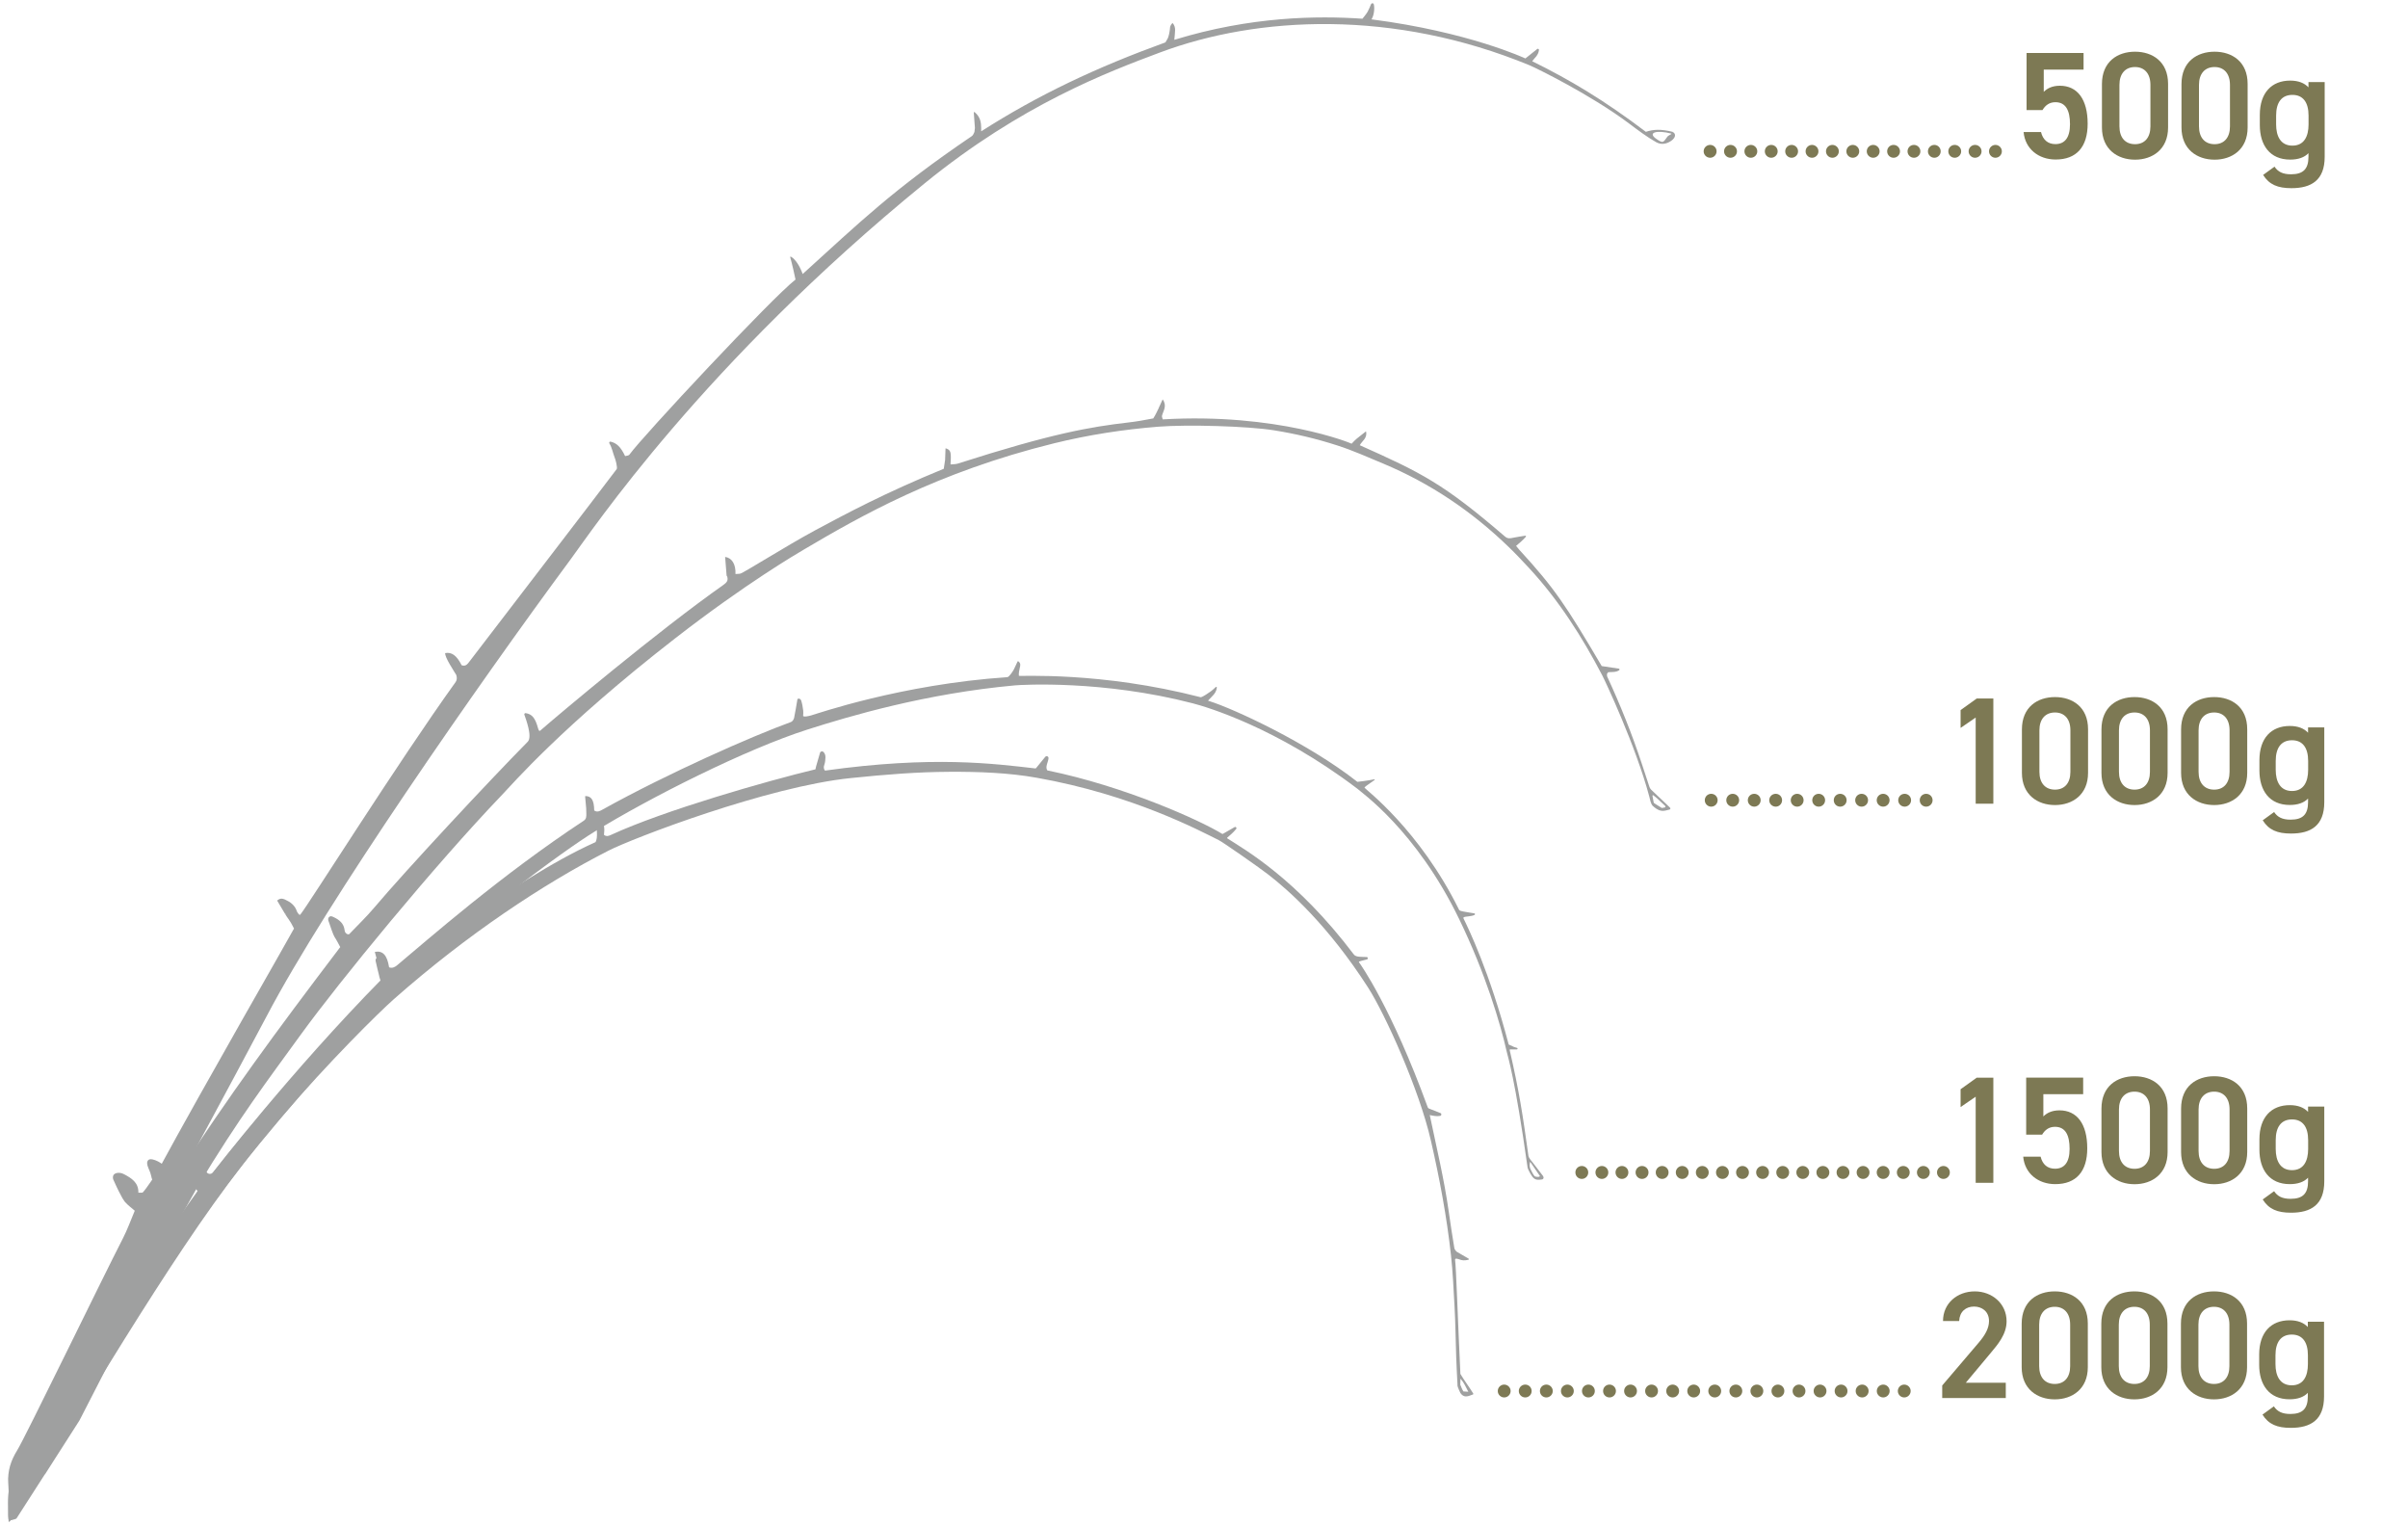 <?xml version="1.0" encoding="UTF-8"?>
<svg id="_レイヤー_1" data-name="レイヤー 1" xmlns="http://www.w3.org/2000/svg" viewBox="0 0 300 190">
  <defs>
    <style>
      .cls-1 {
        fill: #9fa0a0;
      }

      .cls-2 {
        fill: #7d7954;
      }
    </style>
  </defs>
  <path class="cls-1" d="M181.94,171.09c-.32-6.7-.53-13.37-.66-14.16,0-.04.02-.13.07-.14.14-.02.31.03.45.08.35.14.65.17,1.14.05.07-.02.08-.11.02-.14l-1.44-.84s0,0-.01,0c-.14-.12-.29-.3-.32-.47-.25-1.51-.49-3.03-.7-4.55-.57-4.03-1.52-7.99-2.35-11.96,0-.03-.03-.05-.06-.06-.03,0-.06-.01-.08-.02l.13.03s0,0,.01,0h.05c.4.08.79.17,1.23.09.18-.03.21-.29.04-.35l-1.47-.58s-.02,0-.02-.01c-.05-.05-.09-.1-.11-.17-4.49-12.31-8.33-17.74-8.56-18.04-.09-.11.48-.19,1-.34.17-.05.14-.3-.04-.3-.33,0-.64-.02-.95-.04-.22-.02-.5-.09-.62-.25-7.16-9.47-13.6-13.08-15.77-14.48-.05-.03-.05-.09,0-.12.2-.17.74-.62,1.09-1.06.11-.14-.05-.32-.2-.23-.55.32-1.03.59-1.46.84-.02.01-.05.01-.08,0-2.79-1.71-12.16-5.93-21.76-7.9-.02,0-.04-.02-.05-.04-.1-.18-.12-.38-.03-.71.06-.23.18-.51.2-.77.02-.23-.26-.35-.41-.17-.41.5-.8.98-1.15,1.41-.02.02-.04.03-.07.03-5.16-.59-12.75-1.61-26.22.27,0,0,0-.02.01-.02,0,0-.02,0-.03,0-.15-.22-.16-.43-.06-.7.1-.29.13-.61.14-.91,0-.26-.05-.5-.25-.69-.14-.14-.38-.08-.43.11-.17.57-.32,1.11-.48,1.66-.03.13-.06.26-.09.39-5.97,1.43-18.79,5.09-25.45,8.16-.29.14-.57.23-.86.03-.02-.01-.03-.04-.03-.07.07-.67.11-1.33-.48-1.81-.2-.16-.49,0-.48.25.04.95.21,1.91-.08,2.48,0,.02-.02.03-.04.04-10.81,4.84-24.98,16.57-25.2,16.63-.31.09-.47-.05-.5-.39,0-.1.03-.21,0-.31-.16-.65-.43-1.24-1.11-1.5-.36-.14-.63.04-.56.37.13.65.31,1.29.46,1.93l-.02-.03c.12.4.24.8.37,1.2,0,.03,0,.06-.02.08-.88.91-8.67,7.52-20.97,23.08-1.48,1.88-1.01-.76-2.11-1.43-1.82-1.25-1.75.09-1.22,1.5,0,0,0,.01,0,.02.09.98.75,1.61,1.34,2.31.02.03.02.06,0,.09-.85,1.2-19.95,30.52-22.98,35.51-.37.61-.55,1.28-.57,1.36,0,0,0,.01,0,.02,0,.19,0,3.42-.02,3.82-.02.38.82.07.96,0,.02,0,.03-.02.04-.03l3.54-5.51s0,.02,0,.03c1.43-2.23,2.86-4.48,4.3-6.72l5.29-10.29c6.07-9.38,12.34-18.7,19.64-27.23,6.19-7.23,12.41-13.34,14.24-14.96,9.14-8.07,18.67-14.38,26.7-18.48,3.13-1.6,19.9-8.01,30.23-9.06,4.48-.46,8.26-.76,12.29-.78,3.58-.02,7.35.11,10.87.74,11.98,2.12,20.37,6.63,22.68,7.77.51.25,4.87,3.29,6.08,4.22,2.68,2.05,7.54,6.41,12.49,14.09,2.16,3.35,6.41,12.78,7.85,19.08,1.09,4.74,1.98,9.49,2.51,14.3.23,2.1.32,4.21.44,6.32.12,2.11.14,4.22.21,6.34.04,1.14.1,2.29.16,3.43v.17c.02.19.32.83.35.89,0,0,0,0,0,.01.42.61.84.5,1.58.2.04-.02.06-.07.04-.11-.49-.8-1.15-1.67-1.62-2.47M182.32,173.32c-.14-.19-.31-.64-.39-.84,0-.23.01-.48.02-.75.44.48.64.99.98,1.63l-.62-.04Z"/>
  <path class="cls-1" d="M192.28,146.54c-.47-.6-.88-1.13-1.28-1.67-.2-.27-.51-.57-.58-.89-.72-5.21-1.16-8.07-2.34-13.2,0-.03.02-.06.05-.06h.84c.11,0,.14-.16.03-.19-.13-.04-.26-.08-.38-.12-.05-.01-.62-.28-.66-.3-2.38-9.06-5.02-14.46-5.63-15.71-.01-.06-.01-.11.01-.13.06-.05.29-.09.33-.09.08,0,.16-.02.24-.03.28-.03.55-.07.79-.18.1-.05.08-.19-.03-.2-.47-.08-.92-.14-1.37-.23-.14-.03-.45-.08-.52-.21-4.94-10.02-11.77-15.08-11.78-15.21-.02-.08.43-.38.46-.4.23-.16.48-.34.79-.56.04-.03.02-.11-.04-.09-.71.17-2.1.32-2.1.32-6.14-4.83-15.37-9.09-18.42-10.05-.06-.02-.13-.04-.19-.06.1-.11.41-.42.64-.68.08-.08.15-.17.21-.27.03-.04.05-.07.06-.09h0c.1-.18.17-.37.19-.6,0-.07-.08-.11-.13-.06-.2.18-.38.36-.57.5-.22.16-1.08.77-1.31.77-12.55-3.24-22.58-2.57-22.65-2.67-.04-.28.04-.71.11-.99.07-.28.15-.58-.19-.82-.03-.02-.06,0-.08.02-.11.25-.36.74-.45.96-.11.23-.6.98-.83,1-13.23.89-23.83,4.6-24.46,4.77-1.02.27-.98.05-.98.02.01-.21.04-.41.01-.62-.05-.41-.12-.83-.24-1.22-.05-.18-.22-.35-.45-.24-.02,0-.03.02-.03.04-.14.78-.25,1.54-.41,2.3-.04.2-.2.46-.38.53-4.81,1.74-15.36,6.39-23.52,10.93-.32.18-.64.34-.99.11-.01,0-.02-.03-.02-.04-.02-1.23-.33-1.76-1.08-1.77-.03,0-.05.03-.05.06.04.48.09.96.13,1.44,0,.24.01.47.02.71,0,.32.02.63-.32.86-10.32,6.79-19.41,14.79-23.26,18.01-.29.24-.6.39-.97.26-.02,0-.03-.02-.03-.04-.23-1.45-.76-2.06-1.72-1.9-.03,0-.05.03-.04.06.15.56.63,2.3.62,2.41v.02c.1.27.2.54.29.81,0,.02,0,.04-.01.05-11.3,11.48-20.97,23.99-21.08,24.13-.26.32-.77.2-.86-.2-.24-1.08-1.45-2.23-2.54-1.75-.25.14-.12.41-.03.64.5,1.68,2.5,2.29,1.39,3.81-7.65,10.56-16.74,25.59-23.14,36.07,0,0,0,0,0,.01-.46,1.31-.38,2.97-.28,4.38.03.44.4.44.63.07,8.22-12.82,19.11-31.88,28.47-43.9,5.23-6.71,15.99-18.76,17.98-20.7,10.03-9.76,22.1-18.52,25.85-20.83,6.96-4.29,18.88-10.3,26.61-12.77,5.24-1.67,14.75-4.49,25.86-5.5.93-.08,10.97-.66,22.14,2.24,1.69.44,10.42,2.99,20.49,10.63.37.38,7.31,5.12,12.7,16.26,3.28,6.78,5.12,12.97,5.93,16.56.12.54,1.02,3.25,2.58,14.34.04.32.54,1.11.63,1.21.32.41.71.37,1.17.31.17-.02.26-.23.15-.36M191.27,146.55c-.21-.06-.5-.77-.59-.91-.09-.14-.14-.59-.1-.64.03-.05,0-.23,0-.23,0,0,.1-.01.15.08.05.09,1.13,1.66,1.13,1.66-.11.12-.38.1-.59.04"/>
  <path class="cls-1" d="M208.06,100.6c-.84-.8-1.6-1.51-2.35-2.23-.1-.1-.18-.23-.22-.36-.33-.98-.64-1.97-.97-2.95-1.22-3.68-2.66-7.27-4.29-10.79-.04-.09-.01-.23-.02-.34.05-.07.1-.14.15-.2.45-.04.94.04,1.36-.24.08-.05.06-.19-.04-.2-.71-.11-1.54-.23-2.13-.32-4.44-7.53-5.86-9.69-10.28-14.5-.11-.12-.2-.26-.39-.47.21-.18.87-.72,1.22-1.14.04-.05,0-.14-.08-.13-.54.09-1.01.15-1.48.25-.42.09-.7.15-1.07-.17-7.64-6.57-10.39-7.93-18.06-11.35.26-.52.99-.89.77-1.73-.39.31-.72.57-1.05.83-.16.11-.73.67-.74.71,0-.04-9.3-3.86-23.53-3.03-.07-.19-.12-.38-.09-.47.16-.61.66-1.21.08-2.02-.18.39-.33.72-.48,1.04,0,0,0,.01,0,.02-.06.13-.42.9-.69,1.31-.05,0-.11.02-.17.03-.96.19-1.93.36-2.9.47-4.8.56-9.49,1.35-21.26,5.12-.28.09-.58.08-.88.11,0,0-.02-.02-.03-.03,0,0-.02,0-.02,0,.02-.39.06-.78.03-1.16-.02-.33-.09-.68-.65-.82-.02.47-.04.89-.05,1.31,0,0,0,0,0,0,0,0,0,0,0,0v.11c-.05.38-.11.75-.17,1.13.05.02.11.03.16.05-.05-.02-.11-.03-.16-.05-7.39,3.03-12.19,5.61-16.05,7.68-3.63,1.96-8.88,5.29-9.3,5.38-.28.06-.31.01-.6.05.05-1.2-.43-2.01-1.29-2.13.06.77.11,1.52.18,2.28,0,.08.07.15.11.22,0,0-.02-.03-.02-.02.13.5-.09.73-.53,1.04-8.04,5.65-20.69,16.29-22.74,18.09-.18.16-.19.01-.29-.21-.35-1.3-.74-1.82-1.56-1.94-.11-.01-.2.09-.16.2.17.49,1.03,2.74.42,3.36-4.66,4.71-15.3,16.13-19.12,20.66-.94,1.11-1.99,2.13-3,3.18h0s-.08.09-.12.13c-.05.03-.13.04-.23,0-.02,0-.03-.01-.04-.02-.01,0-.02,0-.03-.02-.01,0-.02-.01-.03-.02-.01,0-.02-.01-.04-.02-.11-.09-.19-.23-.21-.44-.1-.79-.63-1.25-1.3-1.57-.21-.1-.48-.27-.69.03-.05.07-.06.17-.05.28h0c.01.09.04.17.08.26.17.52.56,1.67.72,1.89.16.22.53.92.7,1.24-8.3,10.92-13.75,18.38-20.32,28.43-.33.44-.39.59-1.01.5.13-.8-.22-1.4-.77-1.84-.37-.29-.83-.54-1.28-.64-.56-.13-.8.23-.62.81.13.4.35.78.43,1.19.18.89.65,1.59,1.34,2.17.15.13.27.29.42.44-.59,1.13-18.66,32.77-19.01,33.4-.33.59-.52,1.2-.5,1.89.04,1.5,0,3.01.01,4.51,0,.21.03.43.06.77.17-.21.25-.29.3-.38,1.49-2.54,22.69-40.6,23.2-41.44,5.18-8.6,8.73-13.24,12.86-18.94,4.73-6.53,16.69-21.11,25-29.78,1.3-1.35,7.53-8.61,21.62-19.55,8.77-6.81,15.2-10.57,16.14-11.12,6.79-4,16.45-9.57,31.06-13.17,4.27-1.05,8.6-1.72,12.98-2.07,3.64-.29,11.19-.07,14.42.45,2.68.43,5.31,1.05,7.9,1.89,1.93.62,3.82,1.47,5.67,2.24,5.93,2.48,11.11,5.98,15.72,10.45.87.84,1.7,1.73,2.52,2.61,3.69,4,6.59,8.55,9.1,13.36.31.59,4.15,8.71,5.85,15.08.11.4.15.85.44,1.17,0,0,0,0,.01,0,.02.02.04.04.06.05.16.15.58.49.96.53.03,0,.07.01.1.02.31.03.62-.08.95-.16.11-.02.14-.16.06-.23M207.41,100.58c-.12.02-.23.04-.34.06-.01,0-.02,0-.04,0l-.93-.58s-.08-.07-.08-.12c-.05-.26-.1-.52-.15-.82,0-.05.05-.09.1-.06.22.17.39.3.55.45.28.25.56.51.94.88.07.06.03.17-.06.19"/>
  <path class="cls-1" d="M208.42,16.43c-1.51-.38-2.47-.31-3.37-.01-5.15-3.9-9.47-6.49-14.16-8.79h0s.35-.45.4-.49c0,0,.02-.02.03-.03.04-.04.08-.09.11-.13,0,0,0,0,0-.01.03-.05.06-.09.09-.14,0-.01.01-.02.02-.03.03-.05.05-.11.08-.16,0-.01,0-.02.02-.04.02-.05.04-.11.05-.17,0,0,0,0,0-.01h0c.02-.06.03-.12.04-.18.02-.11-.1-.2-.2-.15-.05.03-1.49,1.19-1.49,1.19,0,0-7.05-3.31-19.17-4.87.4-.65.38-1.64.27-1.91-.04-.09-.14-.12-.23-.08-.13.08-.12.19-.18.29-.02.04-.11.32-.35.76-.12.23-.64.86-.64.86-5.59-.38-13.91-.3-23.44,2.63.03-.3.11-1.08.1-1.22h0c0-.29-.06-.57-.29-.85-.02-.02-.04-.02-.06,0-.14.14-.22.28-.26.42-.02.07-.03.13-.03.2,0,.02,0,.04,0,.06-.04.36-.14,1-.32,1.29-.25.41-.25.42-.25.42-8.55,3.1-15.8,6.51-22.95,11.08v-.42c-.01-.69-.09-1.36-.81-1.97-.04-.04-.11,0-.11.05.05.72.1,1.33.14,1.92-.03.27-.06.5-.06.5-.09.19-.17.41-.32.51-9.83,6.67-13.94,10.71-21.08,17.18,0,0-.56-1.68-1.47-2.16-.05-.02-.1.02-.08.07.19.65.62,2.5.66,2.78-2.95,2.29-19.02,19.49-20.68,21.79-.11.16-.35.15-.55.2-.55-1.14-1.04-1.62-1.81-1.8-.13-.03-.22.11-.15.22.34.56.43,1.18.65,1.74.1.19.39,1.29.26,1.46-2.5,3.33-14.47,18.9-18.45,24.11-.23.3-.47.47-.87.32-.6-1.2-1.23-1.67-2.05-1.51-.04.56,1.07,2.19,1.38,2.72,0,0,.2.5-.08.89-7.25,10.1-18.19,27.51-19.32,28.93-.02.02-.03.04-.05.06-.06,0-.12-.02-.15-.05-.1-.13-.21-.26-.26-.41-.25-.74-.81-1.14-1.47-1.44-.31-.14-.64-.19-.98.13.33.56.66,1.1.98,1.65.08-.07.09.17,0,0,.25.46.6.76,1.12,1.83-.73,1.39-11.05,19.28-16.9,30.07-.25.45-1.49,2.34-1.95,2.81-.04.01-.07.02-.11.03h-.43c.04-1.26-.86-1.82-1.79-2.31-.56-.3-1.21-.18-1.34.17-.09.25-.03.46.08.66,0,0,.48,1.1.93,1.91.09.18.2.36.31.52.08.12.15.22.22.28h0c.33.37.76.67,1.14,1.01-.5,1.18-.91,2.34-1.47,3.43-2.64,5.13-12.18,24.81-13.17,26.4-.8,1.29-1.22,2.58-1.12,4.11.08,1.25.1,2.5,0,3.75-.02.34.02.63.05,1.07.15-.14.24-.18.27-.25.59-1.08,12.8-26.93,16.01-33.22.26-.52,12.39-22.92,15.93-29.65,7.39-14.05,26.16-41.03,37.81-56.79,2.68-3.62,16.53-24.35,44.08-46.81,12.06-9.83,22.86-13.89,29.35-16.32,12.23-4.57,29.1-5.38,46.03,1.6.77.32,7.59,3.64,12.41,7.26,1.08.81,2.19,1.65,3.35,2.31.57.32,1.14.26,1.66-.02.31-.17.6-.39.69-.72.06-.23-.08-.47-.31-.52M208.23,16.69c-.25.16-.42.22-.5.34-.54.77-.56.81-1.32.31-1.26-.84,0-1.17,1.81-.7.02,0,.03.04,0,.05"/>
  <g>
    <path class="cls-2" d="M254.47,13.71h-1.99v-7.11h7.1v2.07h-4.96v2.77c.4-.4,1.01-.76,2.01-.76,2.18,0,3.46,1.69,3.46,4.73,0,2.87-1.37,4.46-3.99,4.46-2.13,0-3.8-1.33-3.99-3.42h2.17c.23.95.84,1.5,1.79,1.5,1.12,0,1.82-.74,1.82-2.47s-.53-2.75-1.82-2.75c-.78,0-1.27.42-1.6.97Z"/>
    <path class="cls-2" d="M265.99,19.89c-2.18,0-4.12-1.29-4.12-4.01v-5.41c0-2.79,1.94-4.03,4.12-4.03s4.12,1.24,4.12,4.01v5.43c0,2.72-1.94,4.01-4.12,4.01ZM265.99,8.35c-1.2,0-1.94.82-1.94,2.22v5.17c0,1.41.74,2.22,1.94,2.22s1.92-.82,1.92-2.22v-5.17c0-1.41-.74-2.22-1.92-2.22Z"/>
    <path class="cls-2" d="M275.9,19.89c-2.18,0-4.12-1.29-4.12-4.01v-5.41c0-2.79,1.94-4.03,4.12-4.03s4.12,1.24,4.12,4.01v5.43c0,2.72-1.94,4.01-4.12,4.01ZM275.9,8.35c-1.2,0-1.94.82-1.94,2.22v5.17c0,1.41.74,2.22,1.94,2.22s1.92-.82,1.92-2.22v-5.17c0-1.41-.74-2.22-1.92-2.22Z"/>
    <path class="cls-2" d="M287.61,10.22h2.01v9.31c0,2.93-1.67,3.91-4.14,3.91-1.71,0-2.77-.44-3.53-1.65l1.42-1.03c.42.63,1.01.95,2.05.95,1.52,0,2.18-.65,2.18-2.19v-.44c-.51.53-1.27.8-2.28.8-2.53,0-3.78-1.8-3.78-4.29v-1.29c0-2.74,1.48-4.26,3.78-4.26,1.03,0,1.77.3,2.28.84v-.67ZM287.61,15.5v-1.1c0-1.63-.67-2.58-2.01-2.58s-2.03.93-2.03,2.58v1.1c0,1.48.57,2.64,2.03,2.64s2.01-1.16,2.01-2.64Z"/>
  </g>
  <g>
    <path class="cls-2" d="M248.34,100.11h-2.2v-10.73l-1.88,1.29v-2.22l2.01-1.44h2.07v13.11Z"/>
    <path class="cls-2" d="M256.02,100.28c-2.18,0-4.12-1.29-4.12-4.01v-5.41c0-2.79,1.94-4.03,4.12-4.03s4.12,1.24,4.12,4.01v5.43c0,2.72-1.94,4.01-4.12,4.01ZM256.02,88.75c-1.2,0-1.94.82-1.94,2.22v5.17c0,1.41.74,2.22,1.94,2.22s1.92-.82,1.92-2.22v-5.17c0-1.41-.74-2.22-1.92-2.22Z"/>
    <path class="cls-2" d="M265.93,100.28c-2.18,0-4.12-1.29-4.12-4.01v-5.41c0-2.79,1.94-4.03,4.12-4.03s4.12,1.24,4.12,4.01v5.43c0,2.72-1.94,4.01-4.12,4.01ZM265.93,88.75c-1.2,0-1.94.82-1.94,2.22v5.17c0,1.41.74,2.22,1.94,2.22s1.92-.82,1.92-2.22v-5.17c0-1.41-.74-2.22-1.92-2.22Z"/>
    <path class="cls-2" d="M275.85,100.28c-2.18,0-4.12-1.29-4.12-4.01v-5.41c0-2.79,1.94-4.03,4.12-4.03s4.12,1.24,4.12,4.01v5.43c0,2.72-1.94,4.01-4.12,4.01ZM275.85,88.75c-1.2,0-1.94.82-1.94,2.22v5.17c0,1.41.74,2.22,1.94,2.22s1.92-.82,1.92-2.22v-5.17c0-1.41-.74-2.22-1.92-2.22Z"/>
    <path class="cls-2" d="M287.56,90.61h2.01v9.31c0,2.93-1.67,3.91-4.14,3.91-1.71,0-2.77-.44-3.53-1.65l1.42-1.03c.42.63,1.01.95,2.05.95,1.52,0,2.18-.65,2.18-2.19v-.44c-.51.53-1.27.8-2.28.8-2.53,0-3.78-1.8-3.78-4.29v-1.29c0-2.74,1.48-4.26,3.78-4.26,1.03,0,1.77.3,2.28.84v-.67ZM287.56,95.89v-1.1c0-1.63-.67-2.58-2.01-2.58s-2.03.93-2.03,2.58v1.1c0,1.48.57,2.64,2.03,2.64s2.01-1.16,2.01-2.64Z"/>
  </g>
  <g>
    <path class="cls-2" d="M248.34,147.34h-2.2v-10.73l-1.88,1.29v-2.22l2.01-1.44h2.07v13.11Z"/>
    <path class="cls-2" d="M254.42,141.34h-1.99v-7.11h7.1v2.07h-4.96v2.77c.4-.4,1.01-.76,2.01-.76,2.18,0,3.46,1.69,3.46,4.73,0,2.87-1.37,4.46-3.99,4.46-2.13,0-3.8-1.33-3.99-3.42h2.17c.23.95.84,1.5,1.79,1.5,1.12,0,1.82-.74,1.82-2.47s-.53-2.75-1.82-2.75c-.78,0-1.27.42-1.6.97Z"/>
    <path class="cls-2" d="M265.93,147.51c-2.18,0-4.12-1.29-4.12-4.01v-5.41c0-2.79,1.94-4.03,4.12-4.03s4.12,1.24,4.12,4.01v5.43c0,2.72-1.94,4.01-4.12,4.01ZM265.93,135.98c-1.2,0-1.94.82-1.94,2.22v5.17c0,1.41.74,2.22,1.94,2.22s1.92-.82,1.92-2.22v-5.17c0-1.41-.74-2.22-1.92-2.22Z"/>
    <path class="cls-2" d="M275.85,147.51c-2.18,0-4.12-1.29-4.12-4.01v-5.41c0-2.79,1.94-4.03,4.12-4.03s4.12,1.24,4.12,4.01v5.43c0,2.72-1.94,4.01-4.12,4.01ZM275.85,135.98c-1.2,0-1.94.82-1.94,2.22v5.17c0,1.41.74,2.22,1.94,2.22s1.92-.82,1.92-2.22v-5.17c0-1.41-.74-2.22-1.92-2.22Z"/>
    <path class="cls-2" d="M287.56,137.84h2.01v9.31c0,2.93-1.67,3.91-4.14,3.91-1.71,0-2.77-.44-3.53-1.65l1.42-1.03c.42.63,1.01.95,2.05.95,1.52,0,2.18-.65,2.18-2.19v-.44c-.51.53-1.27.8-2.28.8-2.53,0-3.78-1.8-3.78-4.29v-1.29c0-2.74,1.48-4.26,3.78-4.26,1.03,0,1.77.3,2.28.84v-.67ZM287.56,143.12v-1.1c0-1.63-.67-2.58-2.01-2.58s-2.03.93-2.03,2.58v1.1c0,1.48.57,2.64,2.03,2.64s2.01-1.16,2.01-2.64Z"/>
  </g>
  <g>
    <path class="cls-2" d="M249.89,174.14h-7.92v-1.56l4.5-5.28c.85-.99,1.33-1.84,1.33-2.75,0-1.2-.89-1.8-1.86-1.8-1.03,0-1.8.63-1.86,1.8h-2.01c0-2.22,1.79-3.69,3.95-3.69s3.97,1.52,3.97,3.72c0,1.65-1.14,2.94-1.98,3.95l-3.1,3.71h4.98v1.9Z"/>
    <path class="cls-2" d="M255.99,174.31c-2.18,0-4.12-1.29-4.12-4.01v-5.41c0-2.79,1.94-4.03,4.12-4.03s4.12,1.24,4.12,4.01v5.43c0,2.72-1.94,4.01-4.12,4.01ZM255.99,162.78c-1.2,0-1.94.82-1.94,2.22v5.17c0,1.41.74,2.22,1.94,2.22s1.92-.82,1.92-2.22v-5.17c0-1.41-.74-2.22-1.92-2.22Z"/>
    <path class="cls-2" d="M265.91,174.31c-2.18,0-4.12-1.29-4.12-4.01v-5.41c0-2.79,1.94-4.03,4.12-4.03s4.12,1.24,4.12,4.01v5.43c0,2.72-1.94,4.01-4.12,4.01ZM265.91,162.78c-1.2,0-1.94.82-1.94,2.22v5.17c0,1.41.74,2.22,1.94,2.22s1.92-.82,1.92-2.22v-5.17c0-1.41-.74-2.22-1.92-2.22Z"/>
    <path class="cls-2" d="M275.83,174.31c-2.18,0-4.12-1.29-4.12-4.01v-5.41c0-2.79,1.94-4.03,4.12-4.03s4.12,1.24,4.12,4.01v5.43c0,2.72-1.94,4.01-4.12,4.01ZM275.83,162.78c-1.2,0-1.94.82-1.94,2.22v5.17c0,1.41.74,2.22,1.94,2.22s1.92-.82,1.92-2.22v-5.17c0-1.41-.74-2.22-1.92-2.22Z"/>
    <path class="cls-2" d="M287.53,164.64h2.01v9.31c0,2.93-1.67,3.91-4.14,3.91-1.71,0-2.77-.44-3.53-1.65l1.42-1.03c.42.63,1.01.95,2.05.95,1.52,0,2.18-.65,2.18-2.19v-.44c-.51.53-1.27.8-2.28.8-2.53,0-3.78-1.8-3.78-4.29v-1.29c0-2.74,1.48-4.26,3.78-4.26,1.03,0,1.77.3,2.28.84v-.67ZM287.53,169.92v-1.1c0-1.63-.67-2.58-2.01-2.58s-2.03.93-2.03,2.58v1.1c0,1.48.57,2.64,2.03,2.64s2.01-1.16,2.01-2.64Z"/>
  </g>
  <path class="cls-2" d="M247.8,18.85c0-.44.36-.8.8-.8h0c.44,0,.8.36.8.8h0c0,.44-.36.8-.8.8h0c-.44,0-.8-.36-.8-.8ZM245.26,18.85c0-.44.36-.8.8-.8h0c.45,0,.81.36.81.8h0c0,.44-.36.8-.81.8h0c-.44,0-.8-.36-.8-.8ZM242.73,18.85c0-.44.35-.8.8-.8h0c.44,0,.8.36.8.8h0c0,.44-.36.8-.8.8h0c-.45,0-.8-.36-.8-.8ZM240.19,18.85c0-.44.36-.8.8-.8h0c.44,0,.79.36.79.8h0c0,.44-.35.8-.79.8h0c-.44,0-.8-.36-.8-.8ZM237.65,18.85c0-.44.35-.8.8-.8h0c.44,0,.8.36.8.8h0c0,.44-.36.8-.8.8h0c-.45,0-.8-.36-.8-.8ZM235.11,18.85c0-.44.35-.8.8-.8h0c.44,0,.8.36.8.8h0c0,.44-.36.8-.8.8h0c-.45,0-.8-.36-.8-.8ZM232.57,18.85c0-.44.36-.8.8-.8h0c.44,0,.8.36.8.8h0c0,.44-.36.8-.8.8h0c-.44,0-.8-.36-.8-.8ZM230.03,18.85c0-.44.36-.8.8-.8h0c.44,0,.8.36.8.8h0c0,.44-.36.8-.8.8h0c-.44,0-.8-.36-.8-.8ZM227.49,18.85c0-.44.36-.8.8-.8h0c.44,0,.8.36.8.8h0c0,.44-.36.8-.8.8h0c-.44,0-.8-.36-.8-.8ZM224.95,18.85c0-.44.36-.8.8-.8h0c.44,0,.8.36.8.8h0c0,.44-.36.8-.8.8h0c-.44,0-.8-.36-.8-.8ZM222.41,18.85c0-.44.36-.8.8-.8h0c.44,0,.8.36.8.8h0c0,.44-.36.8-.8.8h0c-.44,0-.8-.36-.8-.8ZM219.87,18.85c0-.44.36-.8.8-.8h0c.44,0,.8.36.8.8h0c0,.44-.36.8-.8.8h0c-.44,0-.8-.36-.8-.8ZM217.33,18.85c0-.44.36-.8.8-.8h0c.44,0,.8.36.8.8h0c0,.44-.36.8-.8.8h0c-.44,0-.8-.36-.8-.8ZM214.79,18.85c0-.44.36-.8.8-.8h0c.45,0,.81.36.81.8h0c0,.44-.36.8-.81.8h0c-.44,0-.8-.36-.8-.8ZM212.25,18.85c0-.44.36-.8.81-.8h0c.44,0,.8.36.8.8h0c0,.44-.36.8-.8.8h0c-.45,0-.81-.36-.81-.8Z"/>
  <path class="cls-2" d="M239.17,99.68c0-.45.35-.8.8-.8h0c.44,0,.8.35.8.8h0c0,.44-.36.8-.8.8h0c-.45,0-.8-.36-.8-.8ZM236.49,99.68c0-.45.36-.8.8-.8h0c.44,0,.8.35.8.8h0c0,.44-.36.8-.8.8h0c-.44,0-.8-.36-.8-.8ZM233.81,99.68c0-.45.36-.8.8-.8h0c.44,0,.8.35.8.8h0c0,.44-.36.8-.8.8h0c-.44,0-.8-.36-.8-.8ZM231.13,99.68c0-.45.36-.8.8-.8h0c.44,0,.8.35.8.8h0c0,.44-.36.8-.8.8h0c-.44,0-.8-.36-.8-.8ZM228.46,99.68c0-.45.35-.8.8-.8h0c.44,0,.8.35.8.8h0c0,.44-.36.8-.8.8h0c-.45,0-.8-.36-.8-.8ZM225.78,99.68c0-.45.36-.8.8-.8h0c.44,0,.8.35.8.8h0c0,.44-.36.8-.8.8h0c-.44,0-.8-.36-.8-.8ZM223.1,99.68c0-.45.36-.8.8-.8h0c.44,0,.8.35.8.8h0c0,.44-.36.8-.8.8h0c-.44,0-.8-.36-.8-.8ZM220.42,99.68c0-.45.36-.8.81-.8h0c.44,0,.79.35.79.8h0c0,.44-.35.8-.79.8h0c-.45,0-.81-.36-.81-.8ZM217.75,99.68c0-.45.36-.8.8-.8h0c.44,0,.8.35.8.8h0c0,.44-.36.8-.8.8h0c-.44,0-.8-.36-.8-.8ZM215.07,99.68c0-.45.36-.8.8-.8h0c.44,0,.8.35.8.8h0c0,.44-.36.8-.8.8h0c-.44,0-.8-.36-.8-.8ZM212.39,99.68c0-.45.36-.8.8-.8h0c.44,0,.8.35.8.8h0c0,.44-.36.8-.8.8h0c-.44,0-.8-.36-.8-.8Z"/>
  <path class="cls-2" d="M241.32,146.04c0-.44.36-.8.8-.8h0c.44,0,.8.36.8.8h0c0,.45-.36.81-.8.81h0c-.44,0-.8-.36-.8-.81ZM238.82,146.04c0-.44.36-.8.8-.8h0c.44,0,.8.36.8.8h0c0,.45-.36.81-.8.81h0c-.44,0-.8-.36-.8-.81ZM236.32,146.04c0-.44.35-.8.8-.8h0c.44,0,.8.36.8.8h0c0,.45-.36.81-.8.81h0c-.45,0-.8-.36-.8-.81ZM233.81,146.04c0-.44.36-.8.8-.8h0c.45,0,.8.36.8.8h0c0,.45-.35.81-.8.81h0c-.44,0-.8-.36-.8-.81ZM231.31,146.04c0-.44.36-.8.8-.8h0c.44,0,.8.36.8.8h0c0,.45-.36.81-.8.81h0c-.44,0-.8-.36-.8-.81ZM228.81,146.04c0-.44.35-.8.8-.8h0c.44,0,.8.36.8.8h0c0,.45-.36.81-.8.81h0c-.45,0-.8-.36-.8-.81ZM226.3,146.04c0-.44.36-.8.81-.8h0c.44,0,.8.36.8.8h0c0,.45-.36.81-.8.81h0c-.45,0-.81-.36-.81-.81ZM223.8,146.04c0-.44.36-.8.8-.8h0c.44,0,.8.36.8.8h0c0,.45-.36.81-.8.81h0c-.44,0-.8-.36-.8-.81ZM221.3,146.04c0-.44.36-.8.8-.8h0c.44,0,.8.36.8.8h0c0,.45-.36.81-.8.81h0c-.44,0-.8-.36-.8-.81ZM218.79,146.04c0-.44.36-.8.81-.8h0c.44,0,.79.36.79.8h0c0,.45-.35.81-.79.81h0c-.45,0-.81-.36-.81-.81ZM216.29,146.04c0-.44.36-.8.8-.8h0c.44,0,.8.36.8.8h0c0,.45-.36.81-.8.81h0c-.44,0-.8-.36-.8-.81ZM213.79,146.04c0-.44.36-.8.8-.8h0c.44,0,.8.36.8.8h0c0,.45-.36.81-.8.81h0c-.44,0-.8-.36-.8-.81ZM211.28,146.04c0-.44.36-.8.8-.8h0c.44,0,.8.36.8.8h0c0,.45-.36.81-.8.81h0c-.44,0-.8-.36-.8-.81ZM208.78,146.04c0-.44.36-.8.8-.8h0c.44,0,.8.36.8.8h0c0,.45-.36.81-.8.81h0c-.44,0-.8-.36-.8-.81ZM206.28,146.04c0-.44.36-.8.8-.8h0c.44,0,.8.36.8.8h0c0,.45-.36.81-.8.81h0c-.44,0-.8-.36-.8-.81ZM203.77,146.04c0-.44.36-.8.8-.8h0c.45,0,.81.36.81.8h0c0,.45-.36.81-.81.81h0c-.44,0-.8-.36-.8-.81ZM201.27,146.04c0-.44.36-.8.8-.8h0c.44,0,.8.36.8.8h0c0,.45-.36.81-.8.81h0c-.44,0-.8-.36-.8-.81ZM198.77,146.04c0-.44.36-.8.8-.8h0c.44,0,.8.36.8.8h0c0,.45-.36.81-.8.81h0c-.44,0-.8-.36-.8-.81ZM196.27,146.04c0-.44.35-.8.8-.8h0c.44,0,.8.36.8.8h0c0,.45-.36.81-.8.81h0c-.45,0-.8-.36-.8-.81Z"/>
  <path class="cls-2" d="M236.44,173.27c0-.44.36-.8.8-.8h0c.44,0,.8.36.8.8h0c0,.44-.36.8-.8.8h0c-.44,0-.8-.36-.8-.8ZM233.82,173.27c0-.44.36-.8.8-.8h0c.44,0,.8.36.8.8h0c0,.44-.36.8-.8.8h0c-.44,0-.8-.36-.8-.8ZM231.19,173.27c0-.44.36-.8.81-.8h0c.44,0,.8.36.8.8h0c0,.44-.36.8-.8.8h0c-.45,0-.81-.36-.81-.8ZM228.57,173.27c0-.44.36-.8.8-.8h0c.44,0,.8.36.8.8h0c0,.44-.36.8-.8.8h0c-.44,0-.8-.36-.8-.8ZM225.95,173.27c0-.44.36-.8.8-.8h0c.44,0,.8.36.8.8h0c0,.44-.36.8-.8.8h0c-.44,0-.8-.36-.8-.8ZM223.33,173.27c0-.44.36-.8.8-.8h0c.44,0,.8.36.8.8h0c0,.44-.36.8-.8.8h0c-.44,0-.8-.36-.8-.8ZM220.7,173.27c0-.44.36-.8.8-.8h0c.44,0,.8.36.8.8h0c0,.44-.36.8-.8.8h0c-.44,0-.8-.36-.8-.8ZM218.08,173.27c0-.44.36-.8.8-.8h0c.44,0,.8.36.8.8h0c0,.44-.36.8-.8.8h0c-.44,0-.8-.36-.8-.8ZM215.46,173.27c0-.44.35-.8.8-.8h0c.44,0,.8.36.8.8h0c0,.44-.36.8-.8.8h0c-.45,0-.8-.36-.8-.8ZM212.83,173.27c0-.44.36-.8.8-.8h0c.45,0,.8.36.8.8h0c0,.44-.35.8-.8.8h0c-.44,0-.8-.36-.8-.8ZM210.21,173.27c0-.44.36-.8.8-.8h0c.44,0,.8.36.8.8h0c0,.44-.36.8-.8.8h0c-.44,0-.8-.36-.8-.8ZM207.59,173.27c0-.44.35-.8.8-.8h0c.44,0,.8.36.8.8h0c0,.44-.36.8-.8.8h0c-.45,0-.8-.36-.8-.8ZM204.96,173.27c0-.44.36-.8.8-.8h0c.44,0,.8.36.8.8h0c0,.44-.36.8-.8.8h0c-.44,0-.8-.36-.8-.8ZM202.34,173.27c0-.44.36-.8.8-.8h0c.44,0,.8.36.8.8h0c0,.44-.36.8-.8.8h0c-.44,0-.8-.36-.8-.8ZM199.72,173.27c0-.44.35-.8.8-.8h0c.44,0,.8.36.8.8h0c0,.44-.36.8-.8.8h0c-.45,0-.8-.36-.8-.8ZM197.09,173.27c0-.44.36-.8.8-.8h0c.45,0,.8.36.8.8h0c0,.44-.35.8-.8.8h0c-.44,0-.8-.36-.8-.8ZM194.47,173.27c0-.44.36-.8.8-.8h0c.44,0,.8.36.8.8h0c0,.44-.36.8-.8.8h0c-.44,0-.8-.36-.8-.8ZM191.85,173.27c0-.44.35-.8.8-.8h0c.44,0,.8.36.8.8h0c0,.44-.36.8-.8.8h0c-.45,0-.8-.36-.8-.8ZM189.22,173.27c0-.44.36-.8.8-.8h0c.45,0,.8.36.8.8h0c0,.44-.35.8-.8.8h0c-.44,0-.8-.36-.8-.8ZM186.6,173.27c0-.44.36-.8.8-.8h0c.44,0,.8.36.8.8h0c0,.44-.36.8-.8.8h0c-.44,0-.8-.36-.8-.8Z"/>
</svg>